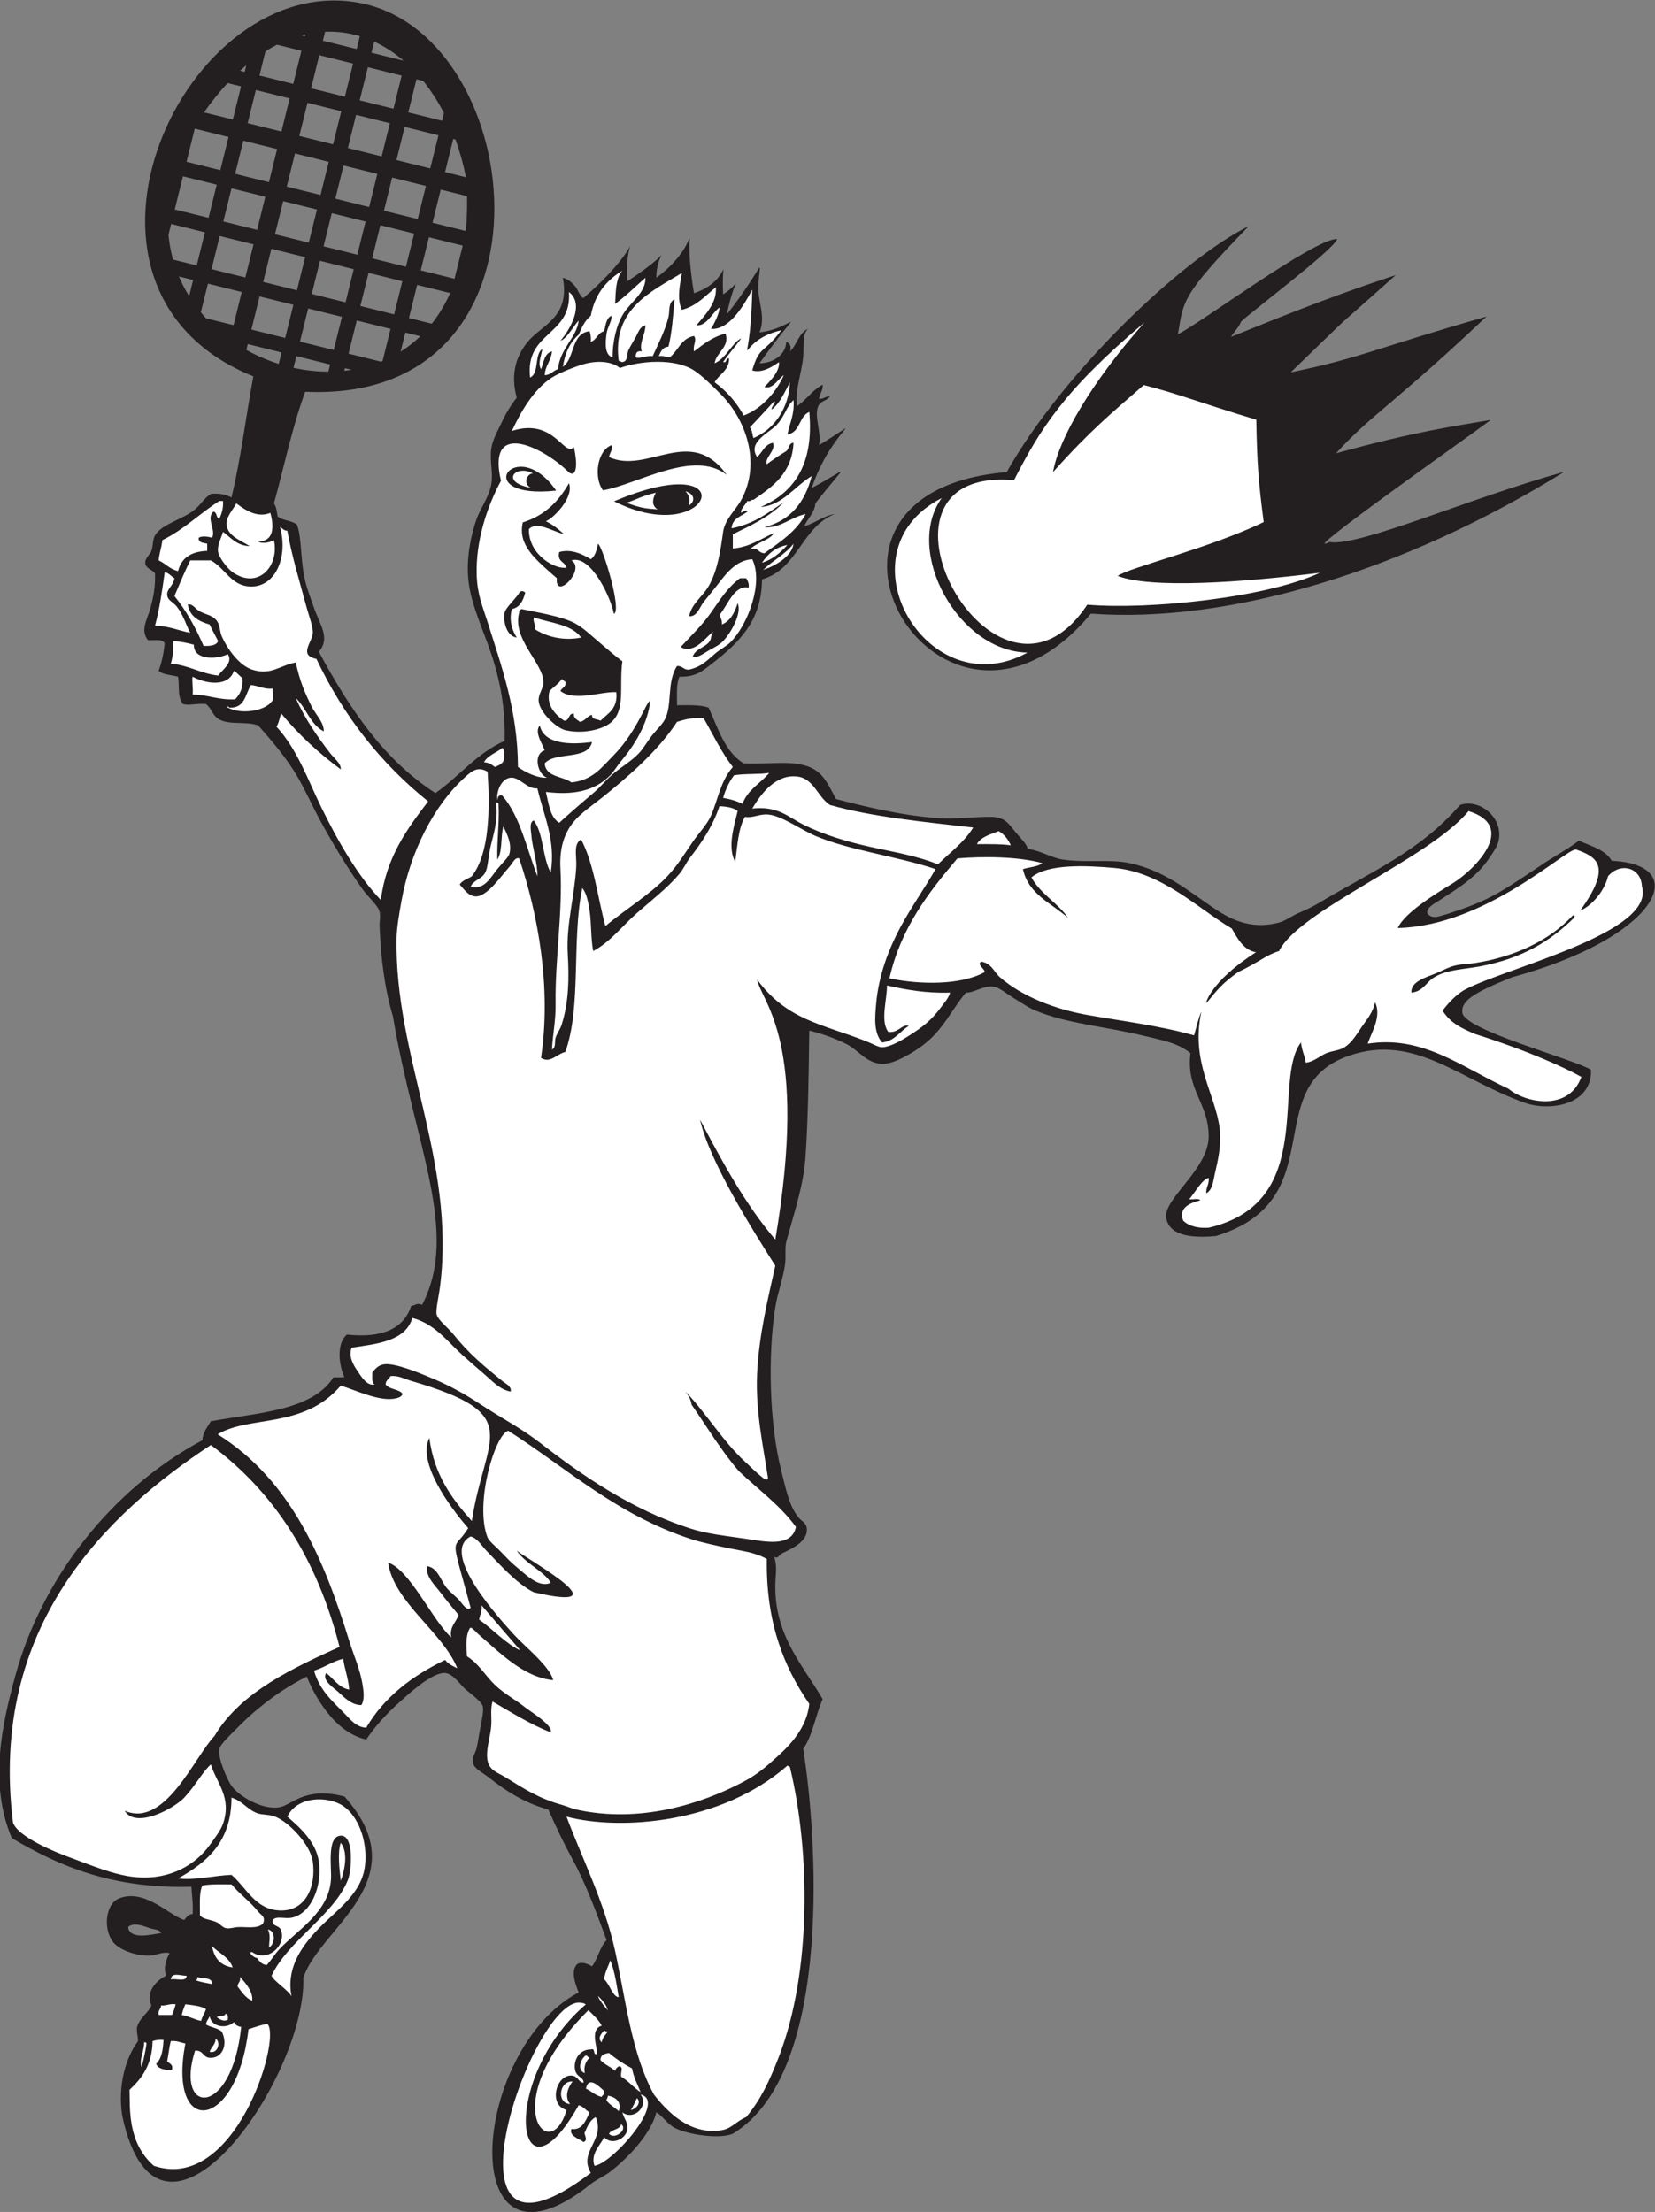 <?xml version="1.0" encoding="UTF-8" standalone="no"?>
<svg
   xmlns:dc="http://purl.org/dc/elements/1.1/"
   xmlns:cc="http://creativecommons.org/ns#"
   xmlns:rdf="http://www.w3.org/1999/02/22-rdf-syntax-ns#"
   xmlns:svg="http://www.w3.org/2000/svg"
   xmlns="http://www.w3.org/2000/svg"
   viewBox="0 0 634.56 848.267"
   height="848.267"
   width="634.56"
   xml:space="preserve"
   id="svg2"
   version="1.1"><rect x="0" y="0" width="634.56" height="848.267" fill="#808080" stroke="none"/><defs
     id="defs6" /><g
     transform="matrix(1.333,0,0,-1.333,0,848.267)"
     id="g10"><g
       transform="scale(0.1)"
       id="g12"><path
         id="path14"
         style="fill:#231f20;fill-opacity:1;fill-rule:evenodd;stroke:none"
         d="m 4499.53,5006.23 c -458.82,-284.01 -961.59,-437.27 -1361.62,-408.02 -428.89,-514.86 -940.64,348.58 -242.31,407.14 161.59,286.58 502.76,611.47 696.69,708.03 -200.95,-206.11 -186.98,-217.93 -204.16,-311.19 60.63,28.25 389.84,273.97 457.89,274.02 -4.16,-27.03 -256.86,-217.19 -276.16,-237.95 -7.03,-17.17 -19.68,-28.84 -28.97,-43.8 79.55,31.28 252.66,105.23 473.74,177.64 -219.9,-196.37 -90.27,-75.52 -301.99,-279.62 202.48,41.77 231.48,65.23 563,160.4 -262.07,-247.9 -333.34,-283.72 -432.67,-393.32 233.55,64.05 332.48,76.38 445.13,96.07 -41.99,-32.55 -568.19,-403.09 -464.38,-351.45 84.96,-14.46 400.93,126.05 675.81,202.05 v 0" /><path
         id="path16"
         style="fill:#231f20;fill-opacity:1;fill-rule:evenodd;stroke:none"
         d="m 2079.95,5516.64 c 57.73,37.59 35.82,63.71 10.46,-58.08 112.66,144.21 97.11,172.96 90.79,85.4 -3.16,-43.82 22.72,-90.41 3.49,-136.64 106.35,12.44 132.02,97.13 0,-88.81 32.87,-0.25 75.07,19.91 76.82,61.49 12.28,-2.91 15.35,-16.84 10.47,-27.34 20.73,18.44 25.04,52.94 52.38,64.91 -17.35,-15.62 -11.13,-43.06 -13.97,-78.57 -3.79,-47.39 -24.94,-98.59 -17.46,-143.48 26.95,18.05 43.81,45.96 73.32,61.49 0.84,-17.9 -8.5,-25.84 -10.47,-40.99 13.89,-1.06 17.54,7.89 31.43,6.83 -11.92,-14.71 -28.34,-11.53 -34.92,-30.74 -10.02,-29.25 11.3,-74.45 3.49,-109.32 153.26,93.55 37.7,50.27 -20.96,-122.99 110.19,57.4 107.4,80.56 10.48,-44.39 -1.26,-25.56 -23.72,-45.7 -31.42,-64.91 23.11,3.61 54.01,29.13 87.29,34.16 -95.73,-37.28 -105.77,-158.42 -209.49,-187.89 -0.12,-119.06 -67.45,-182.88 -139.67,-239.13 -29.97,-23.33 -47.81,-41.76 -97.76,-40.98 -9.57,-20.25 -6.61,-52.76 -6.98,-81.99 32.78,0.19 66.8,1.6 90.77,-6.83 27.63,-59.51 46.69,-127.41 101.26,-160.56 79.72,-3.39 151.65,12.82 202.52,-17.07 31.25,-18.39 44.73,-52.51 62.85,-85.41 77.36,-19.9 181.12,-46.47 289.79,-54.66 53.8,-4.06 108.33,4.31 157.13,3.41 38.97,-0.71 49.07,-19.04 69.84,-44.4 13.73,-16.81 30.76,-31.57 34.9,-47.83 38.62,-5.19 68.42,-26.1 101.26,-30.74 68.55,-9.71 134.39,2.11 192.04,-10.25 99.11,-21.26 164.91,-77.01 237.42,-126.39 47.19,-32.15 107.4,-66.99 192.04,-44.42 18.25,4.87 36.34,18.78 55.87,27.33 20.06,8.79 38.46,16.87 55.86,27.33 150.16,90.2 293.03,149.46 408.53,283.53 61.22,21.06 133.01,-45.03 108.23,-112.73 -3.63,-9.92 -16.08,-28.64 -24.44,-40.99 -37.16,-54.91 -88.49,-85.46 -146.66,-122.98 -12.74,-8.22 -32.38,-17.81 -31.42,-34.16 15.17,-21.46 38.67,-6.82 55.88,-3.42 113.26,36.93 140.74,52.63 265.35,136.65 39.06,27.34 80.43,48.19 115.23,75.15 34.65,-16.19 76.12,-25.72 94.27,-58.07 234.51,-10.43 134.58,-220.02 -286.02,-334.9 -116.09,-46.09 -147.81,-70.13 -143.44,-102.36 6.81,-50.37 319.83,-133.07 370.1,-163.98 2.89,-102.49 -119.83,-119.47 -188.54,-95.65 -188.61,65.73 -317.49,200.94 -506.29,136.65 -264.93,-90.3 -43.2,-414.31 -384.07,-519.25 -109.07,-10.5 -139.84,20.74 -143.15,54.65 -5.38,55.21 122.2,138.23 122.2,232.31 0,96.21 -65.75,133.54 -52.37,239.12 -37.82,31.32 -89.91,38.9 -139.67,51.24 -97.51,24.18 -215.68,33.31 -307.25,71.74 -19.86,8.33 -39.99,22.49 -59.36,34.16 -21.88,13.17 -43.42,32.06 -59.37,34.16 -30.99,4.09 -56.07,-18.13 -80.3,-17.09 -42.73,-51.45 -64.63,-106.06 -122.21,-150.3 -27.48,-21.11 -69.12,-44.69 -94.26,-51.24 -62.48,-16.28 -85.74,33.63 -129.19,54.65 -35.24,17.06 -64.46,27.4 -104.75,37.59 -1.83,-121.02 -2.83,-238.36 -10.47,-358.69 -5.42,-85.25 -33.24,-166.01 -55.87,-249.38 -4.29,-15.79 -0.35,-41.05 -3.5,-64.89 -5.4,-40.94 -21.25,-80.65 -27.93,-122.99 -22.37,-141.8 -16.72,-337.53 17.46,-471.43 12.92,-50.6 22.99,-104.58 52.37,-136.64 8.27,-9.01 20.06,-12.28 20.95,-30.75 1.64,-33.97 -39.64,-54.31 -69.83,-68.32 -9.8,-4.54 -13.88,-18.86 -24.44,-10.25 9.83,-27.55 3.95,-51.55 3.49,-81.98 -2.19,-145.48 79.45,-230.29 136.17,-327.94 -20.29,-46.19 -28.73,-103.97 -55.86,-143.49 37.89,-235.65 90.63,-929.078 -202.51,-1106.812 -40.74,-16.746 -131.59,-1.993 -167.6,17.09 -22.4,11.855 -33.1,33.535 -52.37,44.406 -15.46,-61.684 -81.09,-131.094 -132.68,-170.813 -19.89,-15.293 -44.58,-24.461 -62.85,-40.984 -386.36,-301.496 -340.9,390.769 -27.94,556.824 -8.19,21.301 -24.97,62.285 -3.49,81.984 15.01,7.516 30.41,-1.015 41.9,-6.828 17.23,21.856 22.2,55.703 41.91,75.149 -28.05,75.777 -58.31,159.941 -97.78,232.294 -25.81,47.34 -47.8,94.08 -69.83,143.48 -67.67,18.92 -118.44,50.68 -171.08,92.22 -18.34,14.49 -40.68,24.17 -45.39,41 -4.64,16.56 6.18,26.45 10.47,44.41 3.54,14.8 6.3,36.35 10.48,58.08 3.92,20.42 10.47,48.66 6.98,61.48 -4.22,15.51 -42.11,41.2 -52.38,51.24 -13.43,13.15 -34.57,42.87 -55.86,44.43 -37.46,2.7 -107.05,-62.12 -129.19,-81.99 -41.28,-37.09 -70.03,-68.81 -97.77,-109.32 -42.32,9.53 -76.887,36.72 -101.258,64.9 -28.382,32.84 -52.687,73.19 -69.824,116.15 -50.707,-25.92 -92.433,-53.21 -139.66,-92.23 -16.148,-13.34 -38.426,-33.11 -59.355,-54.66 -16.895,-17.39 -49.372,-46.62 -52.379,-61.5 -5.168,-25.51 23.367,-90.02 34.91,-105.89 25.773,-35.43 104.472,-77.28 150.14,-58.07 33.661,14.14 74.786,53.89 174.899,27.16 C 1206.36,954.445 917.242,816.086 872.641,673.41 879.883,381.27 457.945,-219.5 351.605,276.34 c -14.062,90.488 11.93,170.594 45.391,215.215 -0.348,15.097 -3.379,18.711 -3.488,37.578 6.555,29.121 34.523,44.558 41.898,64.91 -17.242,38.367 13.133,71.25 41.895,85.402 -7.363,25.196 0.543,47.34 10.472,64.903 -19.789,5.437 -37.949,-6.504 -59.355,-6.836 -39.602,-0.617 -87.813,17.293 -104.746,40.996 -27.231,38.113 -19.332,107.449 17.457,122.976 73.109,30.871 144.559,-47.324 188.551,-61.484 6.789,7.012 10.886,16.66 24.437,17.07 1.969,29.258 -2.34,52.375 -3.492,78.575 -226.48,-6.368 -379.973,58.683 -516.754,140.065 -67.34,158.27 -26.488,332.99 10.477,468 76.59,279.9 276.675,536.95 537.703,676.39 2.094,24.15 14.711,37.99 24.441,54.66 135.184,24.88 290.77,29.8 352.649,126.39 10.476,0 20.953,0 31.422,0 -15.083,34.45 -24.2,94.69 6.988,122.98 100.659,-10.79 163.079,15.81 185.059,81.98 12.1,2.52 18.59,10.49 31.42,3.42 109.47,208.93 -22.64,462.99 -83.8,830.12 -24.38,81.42 -34.95,170.04 -38.41,259.62 -0.48,12.29 3.13,28.94 0,41 -5.12,19.81 -31.29,40.28 -48.88,64.9 -44.131,61.77 -91.463,140.6 -125.698,204.97 -26.949,50.66 -48.097,100.21 -76.816,143.47 -30.778,46.38 -64.176,85.09 -97.758,122.98 -36.668,12.82 -81.223,0.46 -111.734,17.09 -20.297,11.05 -20.383,29.67 -38.411,44.4 -26.464,2.77 -47.265,-5.25 -66.335,0 -16.657,20.09 -9.43,53.29 -13.969,78.58 -18.899,5.42 -43.528,5.23 -55.867,17.07 8.664,23.41 14.332,49.75 17.461,78.57 -5.489,16.1 -40.059,6.79 -48.887,10.25 -21.75,28.77 -1.289,59.06 6.988,88.82 8.707,31.31 15.606,64.13 13.965,102.48 -7.402,10.98 -23.922,13.04 -27.93,27.33 -1.933,17.47 12.145,23.94 17.457,37.57 5.407,13.9 3.383,32.3 10.473,44.42 19.836,33.91 81.023,45.77 115.219,75.15 18.691,16.07 25.418,31.16 45.394,44.41 25.613,2.29 44.348,-2.16 59.352,-10.25 26.797,110.43 41.476,232.72 62.851,348.44 -627.55,252.71 -193.777,1180.01 313.925,1072.63 480.43,-101.62 585.19,-1151.31 -164.655,-1117.03 -36.703,-98.46 -60.68,-215.34 -89.914,-321.11 6.711,-9.39 8.215,-23.86 10.48,-37.58 14.262,-12.23 41.672,-11.6 55.867,-23.91 13.129,-35.71 9.957,-95.57 20.946,-150.31 6.25,-31.12 18.722,-62.32 27.933,-88.82 17.25,-49.66 47.618,-86.85 13.965,-126.4 86.398,-160.29 184.578,-309.06 335.198,-406.51 68.49,48 118.22,114.34 199.01,150.3 3.11,108.29 -18.6,198 -48.88,280.12 -23.06,62.59 -50.54,125.34 -55.86,187.89 -5.11,60.03 7.52,123.12 24.44,170.81 11.33,31.91 35.04,61.6 41.9,99.06 6.07,33.16 -4.88,67.28 0,102.48 3.75,27.06 20.14,54.17 31.43,78.57 11.5,24.88 25.6,47.79 41.89,68.33 -18.17,65.71 -2.82,118.9 31.43,160.56 41.33,50.25 122.24,69.04 101.25,184.46 14.25,-3.92 23.39,-11.09 34.92,-23.91 6.98,-7.76 16.17,-33.8 24.44,-34.16 197.51,170.61 115.93,207.73 125.7,47.82 150.82,97.76 83.61,99.17 83.8,10.25 150.57,111.09 67.02,206.32 108.23,-44.41 114.04,37.47 77.55,135.16 83.81,-3.41 z m -1219.782,746.95 17.211,-4.27 2.262,9.15 -0.926,-3.73 c -3.86,-0.88 -7.735,-1.85 -11.613,-2.87 l -6.934,1.72 z m 75.785,12.12 -7.207,-29.12 97.174,-24.08 9.16,37.03 c -32.25,9.76 -65.744,14.19 -99.967,12.78 l 0.84,3.39 z m 140.407,-31.9 -7.88,-31.85 97.18,-24.09 -4.76,1.19 c -26.45,22.66 -54.8,41.05 -84.54,54.75 z m 140.81,-113.04 -19.25,4.78 -23.59,-95.31 97.17,-24.09 5.48,22.15 c -17.6,34.11 -37.67,65.08 -59.81,92.47 z m 92.97,-168.54 -6.41,1.59 -23.59,-95.32 62.28,-15.43 -2.1,0.52 c -7.68,38.33 -17.82,74.64 -30.18,108.64 z m 33.18,-162.84 -75.64,18.74 -23.59,-95.31 97.19,-24.08 -1.45,0.36 c 3.06,31.4 4.3,64.79 3.49,100.29 z m -48.46,-278.98 -95.02,23.55 -23.59,-95.31 67.91,-16.83 -2.25,0.55 c 20.29,25.48 38.07,54.85 52.95,88.04 z m -83.42,-124.83 -45.53,11.28 -13.6,-54.93 c 20,12.57 39.04,27.24 56.74,44.24 l 2.39,-0.59 z m -111.68,-73.36 23.56,95.19 -97.17,24.09 -23.58,-95.31 97.02,-24.05 -3.92,0.98 c 1.6,0.65 3.21,1.28 4.8,1.95 l -0.71,-2.85 z m -88.58,-22.51 -18.957,4.7 -1.868,-7.54 c 6.985,0.75 13.905,1.74 20.825,2.84 z m -67.301,-7.94 5.738,23.19 -97.156,24.08 -8.977,-36.27 0.664,2.67 c 33.176,-7.28 66.899,-11.09 100.372,-11.06 l -0.641,-2.61 z m -142.77,22.27 8.801,35.55 -97.18,24.08 -4.14,-16.74 c 29.64,-16.58 60.973,-30.03 93.191,-40.18 l -0.672,-2.71 z m -208.371,133.72 78.996,-19.58 23.579,95.31 -97.2,24.09 -20.437,-82.58 c 4.883,-5.87 9.883,-11.63 15.062,-17.24 z m -48.722,63.79 11.519,46.58 -40.961,10.15 c 8.395,-19.82 18.219,-38.77 29.442,-56.73 z m -50.161,106.21 72.024,-17.85 23.59,95.32 -97.172,24.08 -10.246,-41.4 2.519,10.19 c 2.321,-24.68 6.696,-48.47 13.059,-71.27 l -3.774,0.93 z m 93.032,422.56 82.902,-20.55 23.586,95.32 -42.477,10.53 3.809,-0.95 c -23.047,-24.74 -45.715,-52.83 -67.82,-84.35 z m 99.64,120.81 17.188,-4.26 4.707,19.02 c -5.988,-5.02 -11.961,-10.3 -17.918,-15.75 l -3.977,0.99 z m 78.215,59.8 -18.465,-74.61 97.18,-24.08 23.586,95.31 -70.184,17.39 c -11.105,-5.61 -22.226,-11.92 -33.312,-18.85 l 1.195,4.84 z m 130.082,-111.42 97.168,-24.08 23.588,95.3 -97.174,24.09 -23.582,-95.31 z m 139.726,-34.63 97.19,-24.09 23.59,95.32 -97.19,24.08 -23.59,-95.31 z m 226.61,-100.51 -97.17,24.08 -23.59,-95.31 97.17,-24.08 23.59,95.31 z m -139.77,34.64 -97.17,24.09 -23.59,-95.33 97.18,-24.08 23.58,95.32 z m -139.734,34.63 -97.176,24.09 -23.585,-95.32 97.171,-24.08 23.59,95.31 z m -148.535,36.81 -97.18,24.09 -23.586,-95.32 97.18,-24.08 23.586,95.31 z m 391.979,-251.77 -97.17,24.09 -23.58,-95.31 97.17,-24.08 23.58,95.3 z m -139.76,34.65 -97.18,24.08 -23.586,-95.31 97.176,-24.08 23.59,95.31 z m -139.735,34.62 -97.175,24.09 -23.59,-95.31 97.18,-24.08 23.585,95.3 z m -148.535,36.82 -97.183,24.08 -23.582,-95.31 97.187,-24.09 23.578,95.32 z m -139.75,34.63 -97.179,24.09 -23.582,-95.32 97.171,-24.08 23.59,95.31 z m -154.691,-208.32 97.176,-24.09 23.593,95.33 -97.183,24.08 -23.586,-95.32 z m 139.746,-34.63 97.195,-24.09 23.582,95.32 -97.191,24.09 -23.586,-95.32 z m 148.543,-36.82 97.18,-24.08 23.586,95.32 -97.176,24.09 -23.59,-95.33 z m 139.734,-34.63 97.168,-24.08 23.6,95.33 -97.178,24.07 -23.59,-95.32 z m 139.768,-34.64 97.17,-24.07 23.59,95.32 -97.16,24.08 -23.6,-95.33 z m 139.75,-34.63 97.19,-24.09 23.59,95.32 -97.19,24.09 -23.59,-95.32 z m -52.92,-31.21 -97.17,24.07 -23.59,-95.31 97.17,-24.08 23.59,95.32 z m -139.77,34.64 -97.164,24.07 -23.586,-95.32 97.161,-24.07 23.589,95.32 z m -139.722,34.63 -97.176,24.07 -23.59,-95.31 97.18,-24.09 23.586,95.33 z m -148.52,36.8 -97.203,24.09 -23.582,-95.32 97.199,-24.09 23.586,95.32 z m 230.723,-303.84 23.59,95.3 -97.164,24.08 -23.578,-95.3 97.152,-24.08 z m -139.711,34.63 23.582,95.3 -97.176,24.08 -23.59,-95.31 97.184,-24.07 z M 463.328,802.422 c -27.898,-4.402 -86.59,-19.344 -94.265,13.664 -0.567,3.973 0.765,6.082 3.492,6.824 18.988,9.531 40.273,-0.832 59.359,-6.824 11.285,-3.547 28.238,-3.496 31.414,-13.664 v 0" /><path
         id="path18"
         style="fill:#ffffff;fill-opacity:1;fill-rule:evenodd;stroke:none"
         d="m 2708.61,4930.63 c -109.63,-153.31 47.85,-441.56 246.74,-444.46 -288.7,-159.04 -548.26,290.12 -246.74,444.46 v 0" /><path
         id="path20"
         style="fill:#ffffff;fill-opacity:1;fill-rule:evenodd;stroke:none"
         d="m 679.813,4915.41 c 23.894,-18.25 59.984,-43.11 97.765,-27.34 10.789,-38.41 11.074,-82.65 -34.91,-81.98 11.527,-8.82 36.707,-1.89 45.383,3.41 15.988,-75.69 -46.375,-142.66 -118.711,-92.23 -16.93,11.8 -39.645,43.82 -41.902,58.07 -3.25,20.58 8.265,37.82 13.968,58.08 22.93,-16.29 38.762,-39.51 76.817,-40.99 -24.164,15.91 -63.52,28.32 -66.344,61.49 -1.922,22.63 16.535,40.49 27.934,61.49 v 0" /><path
         id="path22"
         style="fill:#ffffff;fill-opacity:1;fill-rule:evenodd;stroke:none"
         d="m 2265,4795.84 c -19.93,-21.49 -41.49,-41.39 -73.32,-51.24 16.52,24.82 38.16,44.64 73.32,51.24 z m -474.86,789.12 c -22.14,-23.23 -18.99,-82.34 -20.94,-95.65 31.43,22.76 58.29,50 87.28,75.15 1.01,-43.21 -41.44,-68.51 -62.85,-102.48 -19.3,-30.64 -31.92,-78.19 -31.42,-126.39 -23.89,6.24 -21.07,42.52 -17.45,68.32 2.87,20.56 16.37,36.48 13.95,51.24 -15.41,-6.55 -16.33,-27.28 -20.94,-44.41 -18.61,-4.56 -21.32,-24.69 -38.41,-30.74 1.08,12.44 -0.56,22.23 -3.49,30.74 -54.15,-6.24 -41.6,-77.73 -76.82,-102.49 5.91,39.77 20.57,70.98 45.39,92.24 8.84,20.97 18.12,41.48 34.92,54.66 11.33,61.79 44.84,101.89 90.78,129.81 z m 436.45,-375.77 c 7.48,-4.26 -8.69,-14 -6.98,-23.91 24.77,19.03 37.19,50.15 52.37,78.56 -2.21,-71.85 -43.66,-134.91 -104.75,-160.55 -3.81,9.93 -3.27,24.13 -10.47,30.75 23.71,24.62 46.71,49.94 69.83,75.15 z m 55.87,-409.93 c -4.71,-35.28 -48.46,-61.9 -87.29,-75.16 27.22,26.89 63.7,44.72 87.29,75.16 v 0" /><path
         id="path24"
         style="fill:#ffffff;fill-opacity:1;fill-rule:evenodd;stroke:none"
         d="m 672.832,4433.73 c 9.371,-5.63 15.461,-14.48 24.441,-20.49 2.418,-29.69 -7.246,-47.58 -20.949,-61.49 -48.058,-2.61 -77.215,13.27 -122.207,13.66 1.981,18.02 -3.008,43.14 0,51.25 39.731,-21.16 103.356,-29.98 118.715,17.07 z m 48.883,-40.98 c 22.547,-1.86 36.121,-12.49 62.848,-10.25 -2.208,-11.51 4.5,-31.74 -3.489,-37.59 -20.211,-27.4 -88.258,-37.36 -125.699,-17.07 -6.664,2.37 3.77,5.31 3.492,0 46.11,-2.98 46.469,38.79 62.848,64.91 z M 976.598,1625.7 C 848.406,1567.01 692.652,1497.65 616.969,1369.49 558.988,1308.76 474.688,1103.54 358.59,1154.28 c 31.137,-52.74 139.5,4.54 171.09,37.57 31.75,33.22 52.886,74.58 76.812,95.65 17.196,-55.44 61.043,-94.79 34.914,-170.8 -6.363,-18.5 -23.656,-41.12 -38.406,-61.49 -39.562,-54.6 -111.258,-99.968 -209.492,-92.23 -64.598,5.079 -134.41,35.879 -195.535,58.07 -40.871,14.84 -146.457,58.15 -160.614,99.07 C -33.207,1687.73 310.039,2010.89 606.492,2206.44 789.375,2071.09 912.637,1877.4 976.598,1625.7 Z M 1982.18,4590.88 c 22.9,-2.35 30.42,26.76 41.9,40.99 12.5,15.49 26.07,32.12 38.4,47.82 24.72,31.47 52.42,71.85 101.26,75.16 33.11,-67.56 -12.62,-189.13 -62.85,-239.13 -10.43,-10.38 -29.05,-20.03 -41.89,-30.75 -25.31,-21.1 -39.49,-38.91 -76.82,-47.82 -16.57,-1.41 -18.35,11.66 -34.91,10.24 -30.04,-45.71 -12.97,-112.58 -34.93,-153.72 -8.22,-15.42 -25.88,-31.55 -38.4,-47.82 -11.99,-15.6 -22.94,-34.66 -34.92,-47.83 -22.49,-24.72 -55.21,-42.45 -80.31,-64.9 -18.57,-16.62 -33.58,-35.53 -52.37,-51.24 -33.27,-27.84 -65.33,-55.93 -97.76,-85.41 -26.65,16.07 -30.1,54.82 -38.4,88.82 78.18,-9.9 139.9,2.23 185.05,47.83 10.41,10.52 20.07,27.52 31.42,40.99 36.35,43.14 77.3,106.34 83.8,174.22 -7.87,-6.72 -13.02,-18.64 -17.46,-27.33 -25.69,-50.27 -49.91,-91.71 -90.78,-133.23 -32.56,-33.06 -58.43,-68.98 -118.71,-75.15 -25.14,18.68 -73.57,14.58 -76.82,54.66 30.25,35.31 124.62,7.88 136.17,61.49 -54.92,-7.36 -138.3,-9.19 -150.14,47.82 -16.77,-19.31 7.65,-52.74 13.97,-71.73 -34.6,-11.07 -20.03,-70.15 6.98,-78.57 -26.76,-2.24 -63.17,15.59 -83.8,30.74 -0.83,162.36 -46.56,287.24 -87.29,416.76 -14.29,45.44 -29.88,78.94 -31.42,136.64 -2.56,95.9 28.06,191.98 69.83,269.88 -43.08,183.88 130.93,90.31 195.53,23.91 22.71,-15.12 25.08,24.42 14.35,72.95 -28.82,-30.15 -56.34,85.98 -178.45,46.62 24.68,53.25 61.83,119.33 115.22,153.72 21.69,13.98 74.69,34.89 101.26,41 34.22,7.86 72.29,4.67 94.27,-13.67 60.08,21.69 159.08,28.08 212.98,-6.83 23.6,-15.28 53.25,-44.69 76.82,-68.33 71.21,-71.35 117.53,-195.93 59.36,-304.02 -14.78,-27.46 -47.37,-55.91 -52.37,-92.24 -7.61,-55.13 -15.36,-106.11 -38.41,-150.31 -18.88,-36.2 -51.49,-53.63 -59.36,-92.23 z m -247.91,362.1 c 98.73,16.58 260.82,119.56 356.14,44.41 -104.11,145.95 -227.51,0.29 -338.68,51.24 1.74,11.48 13.39,25.41 6.98,34.16 -41.88,-16.25 -51.11,-93.93 -24.44,-129.81 z m -134.47,-0.86 c -116.58,167.46 -254.21,-27.29 0,0 z m 166.47,-30.76 c 284.35,-142.72 383.5,161.87 0,0 z m -129.76,52.12 c -29.36,-52.12 -69.85,-93.36 -132.68,-112.74 -15.17,-65 35.3,-105.95 97.77,-160.55 -5.69,-66.49 85.24,25.84 41.9,51.24 58.2,17.91 115.8,-114.33 122.2,-153.72 24.05,7.85 -31.13,190.92 -45.39,201.54 -3.56,-12.61 -5.96,-34.27 -20.95,-44.4 -22.22,13.35 -55.71,30.76 -90.78,20.49 -6.83,-28.31 16.51,-27.11 20.95,-44.41 -28.66,-7.32 -109.32,33.9 -108.24,110.44 23.35,23.4 63.25,-4.4 101.25,-14.79 -24.04,21.72 -36.69,29.49 -52.36,37.58 19.18,6.37 82.1,67.51 66.33,109.32 z m 492.32,-273.29 c -35.92,-26.02 -58.35,-62.8 -83.8,-99.06 -25.47,-36.3 -57.53,-66.81 -87.29,-99.08 41.03,-22.55 76.05,33.7 94.27,44.41 -7.6,-8.49 -5.16,-19.21 -10.47,-27.32 -12.16,-18.57 -41.63,-21.6 -48.88,-44.41 14.98,-4.6 30.93,8.9 45.38,17.08 14.3,8.07 31.19,15.99 41.91,27.33 23.08,24.44 54.59,80.52 41.89,109.31 -8.57,-26.91 -20.25,-50.78 -45.38,-61.49 1.15,12.52 -3.88,18.99 -6.99,27.33 24.32,28.91 42.6,87.44 83.8,78.57 2.03,13.37 -3,19.84 -6.98,27.33 -5.83,0 -11.65,0 -17.46,0 z m -638.97,-47.83 c -10.48,-14.12 -36.31,-39.2 -38.41,-51.23 -4.55,-26.08 5.35,-67.64 34.92,-71.74 -13.03,20.05 -23.01,50.34 -13.96,81.98 23.92,5.07 32.55,25.08 38.41,47.83 -13.67,9.71 -16.8,-1.24 -20.96,-6.84 z m 233.94,-136.64 c -21.18,17.77 -45.12,41.17 -69.83,54.65 -36.34,19.86 -110.35,31.79 -153.63,41 -4.39,-1.4 -7.13,-4.4 -6.98,-10.24 -20.86,-75.45 67.3,-143.38 69.83,-198.14 0.88,-19.13 -14.74,-35.31 -13.97,-54.66 1.34,-33.45 51.83,-79.52 76.82,-85.4 49.57,-11.66 104.21,1.2 129.19,20.5 45.83,35.39 24.91,104.84 34.91,177.64 -22.48,16.45 -43.84,35.78 -66.34,54.65 z m -918.288,331.36 c 7.371,-3.03 10.316,-10.4 20.949,-10.25 12.254,-70.66 36.141,-149.4 55.867,-222.04 6.426,-23.67 18.309,-54.41 17.453,-71.74 -1.336,-27.23 -42.336,-64.61 10.477,-75.16 78.004,-165.08 185.832,-301 321.232,-409.93 -60.92,-79.31 -120.1,-160.34 -136.17,-283.53 -67.03,69.88 -124.73,171.6 -171.097,266.45 -39.571,80.96 -69.426,167.9 -129.184,232.3 7.297,9.94 8.816,25.53 13.965,37.57 49.984,-60.4 107.445,-113.51 171.09,-160.55 1.777,16.51 -19.164,31.87 -31.426,47.82 -34.547,44.96 -72.438,98.4 -97.766,157.15 30.321,-28.42 41.356,-75.7 80.309,-95.66 0.625,26.31 -22.703,47.42 -34.918,71.74 -19.148,38.12 -34.977,75.44 -45.391,126.39 -45.742,-7.85 -71.105,-38.17 -125.699,-20.49 -37.969,12.3 -71.644,60.57 -87.289,95.65 -6.039,13.54 -4.601,31.49 -13.965,44.41 -12.168,16.8 -31.886,18.1 -48.886,27.33 -14.649,7.96 -19.36,21.92 -34.911,20.5 5.215,-34.75 31.426,-48.97 62.848,-58.08 7.582,-16.49 16.418,-31.76 24.438,-47.82 -5.512,-12.83 -22.481,-14.44 -41.903,-13.67 -22.777,52.87 -50.008,101.38 -83.793,143.48 14.649,34.63 29.071,69.49 45.391,102.48 19.785,0 39.578,0 59.359,0 41.965,-22.82 58.383,-74.37 115.223,-75.16 71.336,-0.98 107.469,85.66 83.797,170.81 z m 3418.688,-817 c 142.81,-43.87 16.63,-169.41 -45.81,-207.83 -44.5,-27.14 -138.69,-84.21 -157.84,-128.45 253.99,5.92 483.84,228.87 512.55,225.83 59.63,-20.89 105.88,-46.58 11.91,-175.95 29.59,11.75 69.21,52.67 80.31,99.07 36.86,42.13 95.28,24.06 97.47,-29.11 39.74,-132.05 -380.89,-231.44 -505.99,-295.43 -37.18,-19 -67.41,-62.14 -67.41,-62.14 22.78,-36.14 55.2,-51.09 94.24,-67.5 157.67,-50.06 259.21,-97.54 304.88,-123.14 -35.78,-100.1 -160.63,-75.16 -209.51,-34.16 -137.35,63.46 -245.91,154.14 -405.02,129.8 10.88,32.73 41.21,78.7 20.95,119.57 -4.7,-28.71 -24.21,-51 -38.41,-71.74 -13.98,-20.43 -27.42,-44.24 -48.88,-58.06 -14.91,-9.62 -34.91,-9.97 -52.37,-17.09 -18.81,-7.67 -36.29,-25.12 -59.37,-27.33 -2.8,21.17 -9.79,28.5 -13.96,58.07 -84.09,-111.67 48.66,-460.06 -265.36,-532.9 -29.16,-2.04 -56.28,3.7 -73.32,20.49 -14.65,37.33 21.05,51.3 48.88,58.07 -3.71,7.76 -21.95,1.31 -31.43,3.42 17.09,19.75 35.75,56.07 55.87,61.49 2.05,-19.08 -8.01,-26.33 -6.98,-44.4 18.18,9.3 20.05,35.69 24.43,54.64 9.08,39.21 20.14,84.88 13.98,133.24 -12.51,98.04 -83.96,190.24 -52.38,334.78 -9.19,-20.61 -14.33,-45.19 -20.94,-68.33 -98.39,27.54 -204.35,40.76 -303.78,58.07 -95.77,16.68 -191.01,53.4 -254.89,109.32 -17.77,15.57 -23.11,39.03 -52.37,44.41 -18.69,-5.88 15.38,-24.86 6.99,-30.74 -67.7,-36.78 -184.05,-35.68 -272.35,-17.09 33.21,146.29 112.89,247.11 195.53,345.03 72.63,6.37 176.95,5.46 244.41,-13.67 -13.55,-10.64 -37.42,-11.21 -55.87,-17.07 15.82,-73.36 81.89,-97.53 129.19,-140.07 -22.57,37.15 -80.19,69.57 -104.73,116.16 46.85,39.9 159.82,34.09 237.42,27.32 138.4,-12.07 242.36,-117.69 338.68,-174.22 15.28,-25.76 32.89,-62.45 69.83,-68.32 -133.55,-85.18 -148,-152.85 -141.64,-145.14 30.41,36.74 42.63,54.13 90.02,87.93 64.75,31.15 80.31,49.06 117.96,60.63 57.66,117.14 430.63,265.03 545.11,402.54 z m 20.53,-436.7 c -20.37,-3.27 -38.05,-3.04 -55.86,-6.84 -19.62,-4.18 -32.6,-11.59 -52.39,-20.49 -29.66,-13.37 -79.33,-24.04 -76.8,-58.08 34.15,3.03 42.74,31.05 66.34,44.41 35.44,21.73 83.26,22.32 129.19,30.75 121.63,22.34 203.43,72.17 272.34,140.05 0.77,4.3 5.44,6.99 -3.5,6.84 -67.29,-72.08 -165.81,-118.48 -279.32,-136.64 z M 1629.53,1137.2 c 154.83,-40.71 444.37,-19.92 635.47,146.89 2.83,-0.64 3.48,-3.43 6.98,-3.41 59.13,-245.07 62.3,-590.649 -31.42,-833.532 -27.35,-70.886 -52.38,-123.781 -94.27,-174.226 -28.15,-11.223 -41.06,-32.766 -69.83,-37.578 -92.76,-15.481 -158.1,54.754 -195.54,102.488 -64.85,119.055 -80.71,271.094 -111.72,413.352 -30.47,139.714 -95.65,268.076 -139.67,386.016 z M 641.406,4922.24 c 1.453,-21.92 -4.144,-36.94 -10.472,-51.24 -10.348,2.4 -5.539,19.63 -17.461,20.49 -21.332,-19.7 8.629,-52.61 -3.489,-75.16 -9.199,3.3 -29.91,6.61 -38.406,0 -1.433,-15.06 13.703,-13.91 24.442,-17.08 0,-6.82 0,-13.66 0,-20.5 -46.122,-1.55 -74.641,-20.34 -83.801,-58.07 -23.684,5.3 -36.043,21.68 -55.867,30.75 1.777,21.03 8.574,37.16 10.48,58.07 62.117,30.32 107.578,76.94 164.102,112.73 3.492,0.01 6.98,0 10.472,0.01 z M 473.809,4717.27 c 13.054,-2.02 18.054,-11.94 27.933,-17.08 -3.152,-21.71 -22.07,-30.78 -20.945,-47.83 1.078,-16.42 16.984,-20.26 27.933,-34.16 19.114,-24.27 27.036,-54.13 38.403,-75.15 -34.18,6.41 -61.258,19.77 -101.254,20.5 13.008,47.62 20.492,100.65 27.93,153.72 z m 24.437,-198.13 c 21.356,-1 36.227,-4.41 59.359,-10.25 -1.082,-45.58 66.45,-42.55 97.77,-27.33 15.914,-24.81 -15.301,-44 -27.937,-61.49 -51.036,5.86 -83.629,29.77 -136.168,34.16 5.543,18.5 8.453,39.56 6.976,64.91 v 0" /><path
         id="path26"
         style="fill:#ffffff;fill-opacity:1;fill-rule:evenodd;stroke:none"
         d="m 1427.02,4054.55 c 4.06,0.55 6.21,-0.76 6.98,-3.42 2.71,-57.31 -4.94,-104.48 -3.49,-160.55 15.43,22.48 8.97,66.37 17.45,95.65 11.15,-24.08 24.55,-49.69 17.46,-78.58 -2.58,-10.51 -20.82,-26.77 -34.91,-44.4 -21.55,-26.96 -37.33,-59.62 -76.81,-51.25 7.16,19.77 31.18,21.37 41.9,41 7.91,14.5 8.28,41.29 13.95,68.32 8.21,39.06 23.93,76.5 17.47,133.23 z m 597.06,242.54 c 27.3,-47.31 51,-98.13 83.8,-140.06 -36.01,-41.28 -42.29,-93.3 -62.85,-140.06 -11.24,-25.55 -34.99,-49.76 -52.37,-75.15 -24.88,-36.35 -42.47,-65.46 -69.84,-95.66 -47.68,-52.59 -124.83,-99.03 -181.56,-146.89 -22.41,83.98 -32.91,179.61 -69.83,249.38 -23.13,-14.14 -12.31,-46.05 -13.97,-78.57 -4.16,-81.56 -29.32,-166.64 -24.44,-249.38 4.16,-70.4 3.36,-138.9 -17.46,-204.97 -4.11,-13.04 -13.58,-25.28 -17.45,-37.57 -3.69,-11.7 2.12,-27.09 -10.48,-34.16 2.16,43.03 11.28,83.9 10.48,133.23 -2,122.22 20.74,263.95 13.96,386.02 -3.09,55.64 8.3,100.37 38.41,136.64 20.42,24.6 52.41,46.13 80.31,68.32 76.96,61.24 164.37,137.7 216.48,218.63 21.92,7.02 44.69,13.2 76.81,10.25 z m -478.35,-201.55 c 18.5,-79.61 53.33,-148.71 38.41,-242.54 -24.01,42.55 -20.15,112.38 -48.89,150.3 -13.52,-5.67 -7.88,-28.01 -6.98,-40.99 2.5,-35.89 18.33,-82.31 17.46,-119.56 -31.1,80.03 -49.45,172.53 -101.25,232.29 -11.71,2.35 -12.77,-5.73 -13.97,-13.66 -3.14,29.49 13.47,62.72 38.41,64.91 25.91,2.27 47.64,-33.94 76.81,-30.75 v 0" /><path
         id="path28"
         style="fill:#ffffff;fill-opacity:1;fill-rule:evenodd;stroke:none"
         d="m 665.852,1191.85 c 31.968,-9.31 44.406,-33.33 73.32,-44.41 15.406,-5.9 33.859,-2.94 52.375,-10.24 39.18,-15.47 101.406,-79.74 108.234,-129.82 9.606,-70.388 -19.679,-142.446 -94.269,-140.056 -71.117,2.285 -96.137,65.266 -139.668,102.492 -50.91,-1.894 -105.821,-16.535 -153.625,-10.253 82.918,46.407 153.5,104.887 153.633,232.287 v 0" /><path
         id="path30"
         style="fill:#ffffff;fill-opacity:1;fill-rule:evenodd;stroke:none"
         d="m 1786.65,252.434 c 20.92,-15.286 -19.66,-46.243 -34.92,-27.336 7.17,13.496 31,10.675 34.92,27.336 z M 438.895,491.555 c 8.703,2.871 18.707,4.472 31.421,3.418 -1.316,-28.321 -5.398,-53.926 -20.945,-68.321 2.918,-16.308 34.059,-20.039 45.391,-17.082 3.629,16.075 -8.047,17.18 -13.965,23.907 3.976,18.886 5.641,40.031 10.473,58.078 18.14,1.804 27.98,-4.504 41.898,-6.828 -52.012,-271.25 147.52,-254.09 181.559,40.996 10.539,3.574 54.39,18.789 55.871,13.652 37.136,-49.531 -96.903,-485.203 -328.211,-406.512 -76.657,67.325 -67.953,165.742 -69.832,218.629 36,33.098 65.156,72.903 66.34,140.063 z m 181.566,6.836 c 15.633,-9.641 5.918,-44.348 -17.461,-37.578 4.488,13.828 16.551,20.242 17.461,37.578 z m 27.93,71.738 c 7.632,-0.512 7.5,-8.613 6.984,-17.082 -11.98,-6.016 -22.559,0.598 -31.426,6.824 3.957,7.524 23.031,0.246 24.442,10.258 z m -115.223,27.324 c 21.695,-2.687 44.141,-4.629 59.359,-13.664 -3.589,-12.43 -10.996,-21.133 -13.968,-34.16 -20.243,4.101 -34.883,13.691 -55.864,17.082 2.618,11.102 6.321,21.141 10.473,30.742 z m -27.934,0 c -2.617,-11.105 -6.316,-21.144 -10.472,-30.742 -12.805,0 -25.606,0 -38.41,0 -2.95,14.266 6.789,16.133 6.984,27.332 16.535,-1.375 24.027,6.094 41.898,3.41 z m 31.426,81.992 c 0.449,-18.664 -30.105,-6.984 -45.39,-10.246 2.734,21.504 26.96,10.391 45.39,10.246 z m 31.426,-3.418 c 14.652,-6.164 42.699,0.789 41.898,-20.5 -15.785,2.786 -31.296,5.821 -45.394,10.254 1.851,2.746 3.648,5.539 3.496,10.246 z m 41.898,88.828 c 19.871,-20.421 49.098,-31.679 59.356,-61.503 -35.336,5.281 -53.594,27.273 -59.356,61.503 z M 838.59,619.68 c -5.957,15.808 -51.235,44.273 -57.516,59.765 46.309,100.321 180.582,175.575 219.966,276.7 10.08,25.859 18.34,128.125 -20.946,126.395 C 940.063,1080.79 953.73,995.098 952.156,959.563 947.949,864.277 858.77,813.723 805.512,758.008 788.414,740.129 785,730.117 767.109,710.188 c -14.394,1.855 -21.101,11.238 -27.937,20.496 -8.027,0.058 -28.313,17.019 -13.969,17.082 42.547,-30.649 97.442,16.199 83.801,61.48 -5.27,17.5 -28.762,10.813 -24.441,30.754 10.742,12.785 34.5,2.09 55.863,6.836 54.039,11.984 86.793,89.211 76.82,160.544 -8.164,58.39 -56.98,100.7 -90.785,129.82 28.289,59.35 116.43,60.5 160.609,30.74 42.62,-28.7 70.73,-99.18 62.85,-170.799 C 1041,916.035 970.906,871.262 917.246,816.086 860.953,758.215 823.637,696.438 838.59,619.68 Z m -67.992,192.988 c 23.324,-3.887 20.57,-42.863 3.488,-51.242 -1.066,12.492 5.812,33.066 -3.488,51.242 z m 984.632,-88.82 c 13.54,-29.442 21.18,-87.469 24.44,-105.899 -17.15,0.364 -26.2,38.098 -41.9,51.25 1.94,22.004 12.07,36.016 17.46,54.649 z m -80.31,-122.969 c 5.64,0.957 6.01,-3.242 10.47,-3.426 -254.53,-218.613 -198.8,-606.496 -20.95,-290.363 13.95,-3.438 20.04,-14.559 31.43,-20.496 -10.96,-24.172 -21.78,-52.364 -52.37,-47.832 -7.18,-19.864 21.3,-27.403 34.91,-37.571 15.02,4.817 -0.46,25.989 3.49,27.325 7.45,17.773 15.11,35.312 31.42,44.406 28.95,-66.875 -50.78,-97.695 -13.96,-160.559 -473.38,-360.215 -161.18,530.52 -24.44,488.516 z M 1646.98,375.41 c -13.43,-17.566 -24.27,-43.875 -6.98,-64.91 -40.44,2.332 -31.23,67.559 6.98,64.91 z m 38.41,75.156 c 4.59,-1.211 5.5,-6.015 10.48,-6.843 -9.93,-9.629 -17.12,-21.965 -13.97,-44.407 -23.6,9.426 -11.38,42.004 3.49,51.25 z m 52.38,71.731 c 2.8,-1.809 5.67,-3.555 10.47,-3.418 -6.52,-9.551 -15.55,-16.66 -17.45,-30.734 -13.41,11.613 -1.02,25.136 6.98,34.152 z m 104.75,-177.629 c -20.29,13.176 -34.46,32.324 -55.87,44.406 -2.12,16.864 6.67,23.164 -3.49,30.742 -7.25,-2.023 -11.91,-6.574 -13.96,-13.664 -12.58,11.614 -30.67,17.825 -41.9,30.743 -0.37,15.156 11.38,18.468 24.43,20.5 19.93,-16.946 42.05,-31.739 66.34,-44.407 4.48,-26.367 15.93,-45.91 24.45,-68.32 z m -104.75,3.41 c 2.99,-10.898 -5.5,-10.566 -6.98,-17.082 -18.97,4.219 -29.64,16.555 -45.4,23.914 7.67,38.246 38.03,5.824 52.38,-6.832 z m 10.47,-13.664 c 23.24,-3.086 41.05,-19.258 31.43,-44.402 -11.15,10.73 -26.02,17.812 -34.91,30.73 -0.45,6.145 4.26,7.219 3.48,13.672 z m 83.81,-6.824 c 13.25,-12.285 -1.08,-31.379 -17.47,-34.172 6.64,10.598 11.98,22.441 17.47,34.172 v 0" /><path
         id="path32"
         style="fill:#ffffff;fill-opacity:1;fill-rule:evenodd;stroke:none"
         d="m 1720.31,621.367 c 11.28,-11.738 22.89,-23.144 27.93,-40.996 16.07,-17.644 -25.14,24.832 -27.93,40.996 z m 122.21,-283.535 c 78,-17.449 -80.86,-198.965 -132.68,-204.969 -11.84,34.832 16.6,58.563 27.93,81.981 21.23,-23.614 61,-5.828 66.34,20.5 4.28,21.148 -8.99,31.14 -13.97,51.25 33.71,-25.207 77.43,19.566 52.38,51.238 z M 414.453,488.145 c 4.063,0.558 6.211,-0.762 6.988,-3.418 -2.804,-24.598 -13.968,-68.329 -13.968,-68.329 -8.735,21.141 8.007,46.766 6.98,71.747 z M 603,563.293 c 4.965,-31.594 48.719,-37.57 69.832,-17.07 3.727,-7.754 10.586,-12.422 20.953,-13.672 C 666.855,270.41 501.16,277.102 561.098,464.23 c 24.609,1.083 21.418,-18.945 41.902,-20.507 36.527,-2.766 53.684,37.617 34.914,75.156 -11.273,10.613 -32.117,11.855 -45.387,20.496 0.911,10.496 7.571,15.371 10.473,23.918 z m 87.289,112.734 c 15.934,-16.691 38.711,-43.586 34.914,-68.324 -19.519,8.235 -29.68,25.61 -41.89,40.988 0.187,11.204 9.925,13.067 6.976,27.336 z m 289.805,386.013 c 22.056,-27.65 11.511,-78.649 0,-109.306 -3.977,33.536 -9.535,82.666 0,109.306 z M 665.852,942.48 c 23.347,-28.234 52.843,-48.359 76.816,-78.574 8.039,-10.136 22.195,-13.965 13.965,-34.148 -16.672,-16.574 -48.762,-8.664 -73.32,-10.254 -9.899,-0.645 -22.723,-4.836 -31.434,-3.418 -12.453,2.012 -17.957,12.273 -27.93,17.078 -18.781,9.043 -39.523,7.617 -48.886,20.496 0.558,30.199 -2.915,64.348 6.988,85.403 24.105,4.882 54.863,3.253 83.801,3.417 z M 1692.38,580.371 c 14.03,-13.601 28.78,-26.504 38.41,-44.402 -35.39,-11.133 -11.81,-59.809 -13.97,-81.992 -13.13,-2.598 -2.41,18.14 -17.46,13.671 -33.09,-0.07 -50.16,-30.468 -45.39,-58.078 3.84,-22.254 25.97,-21.785 24.44,-37.578 -14.62,0.313 -15.41,19.727 -34.91,20.5 -44.29,1.758 -66.85,-84.609 -13.97,-99.074 -47.14,-164.707 -208.14,18.066 62.85,286.953 v 0" /><path
         id="path34"
         style="fill:#ffffff;fill-opacity:1;fill-rule:evenodd;stroke:none"
         d="m 2177.71,3545.55 c 13.02,-66.05 149.69,-176.89 52.37,-748.13 -86.31,101.17 -151.9,222.6 -216.48,345.03 26.38,-119.24 151.17,-317.63 216.48,-420.18 -20.72,-92.97 -47.19,-199.37 -52.37,-310.86 -5.02,-108.3 17.92,-209.56 31.42,-300.62 -2.33,-10.08 -16.79,2.9 -17.45,3.41 -14.17,10.82 -33.39,30.23 -48.89,44.41 -62.19,56.92 -112.49,140.62 -171.09,201.55 9.57,-13.23 16.1,-24.15 17.46,-37.58 44.76,-64.38 85.37,-132.83 136.17,-191.3 55.36,-52.86 118.71,-97.93 164.11,-160.56 -12.23,-59.38 -88.32,-42.27 -143.15,-34.16 -61.7,9.14 -111.8,13.63 -164.11,30.76 -164.62,53.87 -301.76,146.91 -429.47,245.95 -53.89,41.79 -110.87,70.82 -174.57,112.74 -33.5,22.03 -76.58,47.31 -125.7,68.32 -43.41,18.56 -115.02,48.38 -146.65,44.4 -14.95,-1.88 -23.53,-9.06 -34.91,-23.91 0.49,-13.18 -2.74,-30 6.98,-34.16 -21.41,-5.47 -37.83,21.09 -48.88,37.57 -12.32,18.38 -27.61,42.47 -17.46,68.32 75.91,11.14 154.8,19.36 174.57,85.41 64.29,-16.85 100.31,-67.21 143.16,-105.89 21.76,-19.65 44.36,-39.04 66.35,-58.08 20.95,-18.15 42.96,-42.7 73.32,-47.83 3.34,15.09 -14.58,22.7 -24.44,30.75 -50.44,41.12 -94.37,76.55 -139.67,133.22 -15.35,19.21 -45.38,42.1 -48.88,58.08 -3.11,14.21 6.41,51.62 10.48,85.4 43.22,359.59 -131.84,656.5 -125.71,997.5 0.55,29.84 7.74,71 13.97,105.9 24.87,139.25 91.85,275.54 185.06,358.69 18.15,16.2 35.17,29.87 62.84,13.67 6.65,-103.46 6.47,-234.78 -45.38,-300.62 -11.62,-8 -27.69,-11.64 -34.92,-23.91 13.65,-14.93 24.95,-32.97 45.39,-34.16 33.01,-1.93 74.96,60.16 97.76,85.4 8.89,9.83 16.26,28.81 27.94,23.91 54.27,-160.54 93.1,-371.01 62.85,-573.91 26.84,-16.7 45.18,11.48 69.83,17.08 47.1,130.22 17.79,325.73 48.88,471.43 12.76,-14.95 17.37,-41.69 20.95,-64.91 5.75,-37.3 3.17,-80.01 10.47,-116.14 49.11,26.17 83.46,72.18 125.71,109.31 40.94,35.99 87.58,71.81 122.2,112.73 12.09,14.3 19.62,32.62 31.42,47.82 31.86,41.08 65.01,89.82 83.8,146.9 21.09,-1 40.04,-4.1 52.37,-13.67 -9.58,-41.34 -30.68,-104.33 -6.98,-146.89 6.23,46.28 8.44,96.51 27.93,129.81 22.53,-3.9 41.08,8.79 66.34,6.83 38.49,-2.97 95.15,-44.05 136.17,-61.49 99.1,-42.1 235.14,-58.51 345.67,-95.64 -29.02,-51.75 -69.66,-108.51 -101.25,-167.39 -31.03,-57.83 -62.7,-135.78 -69.84,-222.05 -3.02,-36.59 -7.81,-80.97 17.46,-109.32 37.18,4.63 50.84,32.24 76.81,47.83 -18.79,6.93 -30.63,-22.34 -59.35,-17.08 -23.24,31.24 -3.3,92.19 -3.49,133.23 55.11,-12.13 111.73,-22.77 181.56,-20.5 -4.55,-16.33 -17.11,-29.83 -27.93,-44.41 -26.07,-35.11 -51.25,-55.07 -94.28,-81.99 -21.98,-13.75 -53.26,-30.84 -73.32,-30.73 -11.92,0.05 -25.24,9.16 -45.39,17.07 -127.92,50.25 -228.01,60.53 -314.24,177.64 v 0" /><path
         id="path36"
         style="fill:#ffffff;fill-opacity:1;fill-rule:evenodd;stroke:none"
         d="m 2872.54,3972.56 c 16.05,-9.34 27.23,-23.44 34.91,-40.99 -22.07,3.81 -61.77,3.75 -97.76,3.41 11.95,21.33 38.95,27.93 62.85,37.58 z m -73.33,10.25 c -26.08,-42.81 -66.6,-71.48 -101.25,-105.9 -63.07,25.51 -133.08,36.35 -199.02,51.24 -64.36,14.53 -128.73,33.87 -185.06,61.49 -48.76,23.91 -74.48,55.73 -150.14,47.82 26.31,44.82 68.84,99.18 129.19,92.24 47.89,-5.5 57.99,-58.01 94.28,-81.99 123.83,-34.85 269.41,-48.4 412,-64.9 z M 1378.14,1704.27 c 2.37,13.62 8.82,23.25 6.98,41 36.99,-43.52 74.7,-86.32 111.73,-129.82 -38.72,16.79 -79.52,61.11 -118.71,88.82 z m 83.79,543.16 c 167.89,-107.12 311.93,-241.54 523.74,-310.87 36,-11.77 73.49,-19.24 111.73,-27.32 35.24,-7.44 74.3,-11.25 108.24,-30.75 -2.71,-181.43 48.49,-310.1 122.21,-416.76 -6.87,-66.02 -50.86,-115.05 -94.28,-153.73 -29.7,-26.46 -52.71,-48.12 -97.77,-71.73 -119.43,-62.64 -295.96,-119.03 -478.34,-78.57 -13.93,3.08 -27.33,9.6 -41.9,13.66 -63.77,17.8 -105.72,44.28 -160.61,78.56 -22.66,14.16 -46.52,19.44 -52.38,47.83 -6.51,31.6 8.54,69.11 10.48,102.48 1.38,23.75 -2.82,44.8 3.49,68.32 54.33,-31.1 106.19,-64.62 167.6,-88.8 7.63,20.01 -57.57,59.18 -73.32,71.73 -27.34,21.77 -61.68,40.11 -87.3,64.91 -28.21,27.31 -47.14,61.84 -80.3,81.99 -1.94,26.35 -4.69,57.46 6.98,78.55 3.1,11.87 17.83,-8 24.44,-13.65 60.95,-51.98 131.24,-125.74 216.49,-133.23 -9.45,39.46 -80.42,95.46 -111.74,129.81 -38.53,42.23 -216.99,235.91 -125.69,283.54 19.85,-5.2 30.94,-26.18 45.38,-40.99 36.42,-37.34 86.76,-95.03 136.17,-119.57 259.34,-60.07 -6.24,87.45 -48.88,119.57 24.28,-36.62 80.25,-60.4 97.77,-92.24 -34.32,-16.43 -72.6,24.62 -101.25,47.83 -13.27,10.73 -27.96,26.45 -41.91,40.99 -14.03,14.64 -32.24,28.59 -38.41,40.99 -38.62,97.87 21.63,297.99 59.36,307.45 z m -108.23,-509 c -9.3,-13.35 -26.03,14.79 -34.92,23.91 -10.55,10.82 -25.33,21.81 -34.92,34.16 -17.18,22.13 -25.23,57.44 -55.87,61.5 -3.89,-30.36 22.21,-53.88 38.42,-75.16 17.53,-23.04 35.16,-44.59 52.37,-64.91 -6.07,-22.52 -26.06,-31.44 -20.95,-64.9 -55.09,50.15 -118.34,193.95 -181.56,215.21 16.24,-113.94 157.41,-200.2 199.01,-304.03 -13.31,6.33 -26.74,12.55 -34.91,23.92 -95.14,-45.83 -175.05,-106.58 -226.96,-194.72 -28.27,0.46 -46.17,23.95 -62.844,41 -34.183,34.95 -71.765,67.07 -87.289,122.97 30.332,9.04 52.133,26.43 83.793,34.16 4.453,-30.94 14.89,-56.04 17.47,-88.81 -31.907,6.35 -44.438,31.68 -66.349,47.82 -13.093,-20.65 19.629,-40.66 34.914,-54.67 17.665,-16.17 39.175,-38.04 66.345,-37.57 10.26,17.01 6.07,41.22 3.49,58.08 -6.62,43.22 -25.43,84.42 -38.4,126.4 -70.454,227.81 -164.247,460.37 -378.462,594.51 91.926,55.41 247.106,14.63 354.016,139.94 39.346,-11.41 107.916,-45.29 153.626,-37.58 8.76,1.48 20.59,3.93 24.44,13.67 -10.38,14.89 -38.72,12.22 -48.88,27.33 0.05,12.48 9.93,15.35 13.97,23.91 21.62,2.77 40.66,-8.17 59.36,-13.66 332.47,-97.51 212.23,-155.23 174.58,-403.1 -57.15,63.65 -108.75,132.73 -122.21,239.12 -40.09,-80.32 86.37,-230.67 111.73,-259.61 -44.63,-72.96 -54.31,-2.26 6.99,-228.89 z m 90.78,2473.25 c 6.62,-1.17 8,-27.23 3.48,-37.57 -4.38,-10.03 -19.91,-15.02 -24.44,-17.08 -8.56,6.43 -17.08,12.9 -31.42,13.67 10.84,20.14 35.5,26.75 52.38,40.98 z m 768.14,-71.73 c -25.14,-30.06 -62.35,-48.31 -76.82,-88.82 -16.36,7.9 -35.04,13.54 -55.85,17.08 7.23,24.8 17.53,46.61 31.42,64.91 30.51,5.45 70.09,2.02 101.25,6.83 v 0" /><path
         id="path38"
         style="fill:#ffffff;fill-opacity:1;fill-rule:evenodd;stroke:none"
         d="m 3292.12,5435.96 c -152.43,-171.44 -246.43,-333.87 -263.23,-430.58 106.07,118.8 166.52,168.17 260.95,250.49 105.73,-27.12 161.39,-50.93 323.68,-99.71 2.54,-129.68 6.08,-177.25 21.36,-294.44 -153.25,-74.62 -386.54,-130.63 -420.07,-154.88 94.33,-37.29 355.7,-19.37 581.67,9.03 -152.22,-71.65 -492.18,-107.16 -669.1,-91.89 -265.45,-400.79 -692.38,399.84 -210.71,358.18 74.04,144.32 141.31,256.61 375.45,453.8 v 0" /><path
         id="path40"
         style="fill:#ffffff;fill-opacity:1;fill-rule:evenodd;stroke:none"
         d="m 2254.53,4918.82 c -44.58,-30.4 -86.99,-62.94 -150.14,-75.16 1.7,29.09 27.89,34.2 45.38,47.83 -1.13,7.28 -15.23,-0.55 -17.45,-3.42 -4.96,8.43 12.59,24.01 17.45,34.16 9.87,-2.82 9.05,4.82 17.46,3.43 55.41,38.01 110.74,76.11 115.23,163.97 -14.55,-0.57 -12.19,-17.69 -20.96,-23.92 -19.36,-11.8 -37.98,-24.32 -55.86,-37.57 -7.37,18.07 27.74,40.39 17.46,61.49 -24.15,-4.84 -30.09,-27.5 -45.39,-41 -28.2,43.41 33.26,68.4 55.86,92.24 25.35,26.73 27.15,52.27 48.89,71.74 3.27,-41.93 -11.25,-66.43 -17.46,-99.07 37.07,5.87 32.59,52.37 62.85,64.9 13.39,-149.74 -42.73,-231.49 -139.67,-273.28 61.54,3.56 98.78,60.48 146.64,88.82 -19.45,-74.34 -60.01,-128.04 -136.16,-146.89 43.49,-4.96 77.11,29.29 118.72,37.57 -26.86,-50.02 -73.69,-80.5 -118.72,-112.73 -19.41,0.96 -19.54,21.07 -41.9,10.25 17.9,21.2 53.86,24.73 69.83,47.82 -38.33,-16.02 -68.52,-40 -118.71,-44.41 0,13.67 0,27.33 0,40.99 53.71,26.03 108.02,51.46 146.65,92.24 z m -618.02,604.65 c 46.99,-35.82 0.56,-111.67 -24.44,-140.06 18.08,5.13 35.95,39.95 52.37,58.07 -4.52,-47.96 -54.43,-81.1 -59.35,-140.06 -14.78,-3.76 -19.99,-16.88 -38.41,-17.07 1.55,28.08 18.73,40.88 20.95,68.31 -22.18,-5.62 -23.39,-31.77 -31.42,-51.24 -10.57,17.28 2.06,41.17 3.49,58.08 -23.4,-15.82 -7.81,-69.81 -34.92,-81.99 -15.31,133.4 120.62,118.84 111.73,245.96 z m 618.02,-239.12 c -19.1,-43.96 -60.54,-95.64 -115.23,-116.15 -21.28,38.38 -49.09,70.39 -83.8,95.64 13.12,23.61 40.92,32.86 41.9,68.33 -11.93,2.56 -4.44,-13.88 -17.45,-10.25 16.14,24.06 35.41,45.05 52.37,68.32 -25.22,-10.64 -43.34,-57.79 -76.82,-71.73 4.79,32.07 44.38,47.25 31.43,85.4 -38.09,-9.42 -63.77,-30.99 -90.79,-51.25 -3.94,17.98 9.46,31.83 0,44.41 -37.14,-6.93 -45.16,-42.34 -69.83,-61.48 -11.49,0.14 -17.38,5.76 -31.42,3.41 5.53,12.81 10.59,26.08 27.93,27.33 10.12,41.35 13.43,89.34 17.46,136.64 -19.41,-10.76 -13,-32.62 -17.46,-51.24 -9.58,-40.01 -30.75,-79.62 -45.39,-112.73 -18.99,2.52 -37.99,-8.9 -48.88,-3.41 -0.46,11.84 3.01,19.82 17.46,17.07 -8.54,23.89 10.58,48.32 10.47,75.16 -15.25,-2.39 -21.32,-22.08 -27.93,-34.16 -7.26,-13.28 -14.85,-24.57 -20.95,-37.58 -5.5,-11.73 0.07,-34.97 -20.95,-34.16 -0.09,3.33 -4.27,2.65 -6.98,3.41 -19.23,148.67 92.16,199.04 181.56,252.8 -5.93,-36.95 -14.64,-73.95 0,-105.9 43.29,11.17 67.68,40.82 97.77,64.9 3.96,-44.88 -31.66,-80.61 -55.87,-109.31 29.01,-3.3 45.1,35.56 66.34,51.24 0.45,-15.31 -14.11,-45.37 -24.44,-61.49 55.51,-4.76 98.98,76.38 118.71,112.73 -5.3,-277.43 -59.65,-148.48 83.28,-116.95 -50.14,-68.4 -62.52,-42.94 -83.28,-115.34 27.03,-8.61 56.98,9.65 76.82,23.91 2.8,-26.69 -24.54,-53.4 -41.9,-71.74 24.41,-7.25 38.95,22.87 55.87,34.17 v 0" /><path
         id="path42"
         style="fill:#ffffff;fill-opacity:1;fill-rule:evenodd;stroke:none"
         d="m 4101.58,3542.13 c 6.57,11.12 -9.96,-16.81 0,0 v 0 0" /><path
         id="path44"
         style="fill:#ffffff;fill-opacity:1;fill-rule:evenodd;stroke:none"
         d="m 1971.37,4950.32 c 30.94,-9.21 26.54,-32.59 8.88,-41.64 0.1,0.02 10.22,22.84 -8.88,41.64 z m -436.12,-362.86 c 48.43,-16.39 109.78,-20.14 136.18,-58.07 -52.43,-10.74 -101.32,3.5 -132.68,23.91 2.44,14.92 -5.95,19.24 -3.5,34.16 z m 80.31,-177.64 c 4.58,-1.21 5.49,-6.02 10.48,-6.83 3.71,-17.29 -10.33,-17.23 -13.97,-27.33 39.53,-31.4 119.02,-0.54 160.62,-3.42 5.14,-47.15 -23.98,-60.8 -45.39,-81.98 -8.57,5.29 -25.83,2.06 -24.45,17.08 -14.71,-3.82 -18.92,-17.93 -34.91,-20.5 -7.33,6.5 -18.42,9.31 -17.46,23.91 -16.96,0.65 -10.99,-21.13 -27.94,-20.49 -24.97,16.75 -52.66,44.56 -41.89,85.4 11.62,11.39 25.55,20.54 34.91,34.16 z m -82.3,591.61 c -16.74,0.95 -30.66,-29.5 -6.12,-41.23 -90.12,16.06 -44.77,68.88 6.12,41.23 z m 353.29,-55.29 c 0,0 -20.91,-33.06 5.1,-48.05 -36.04,2.55 -49.13,4.09 -89.49,18.95 35.91,12.22 41.47,18.89 84.39,29.1 v 0" /></g></g></svg>